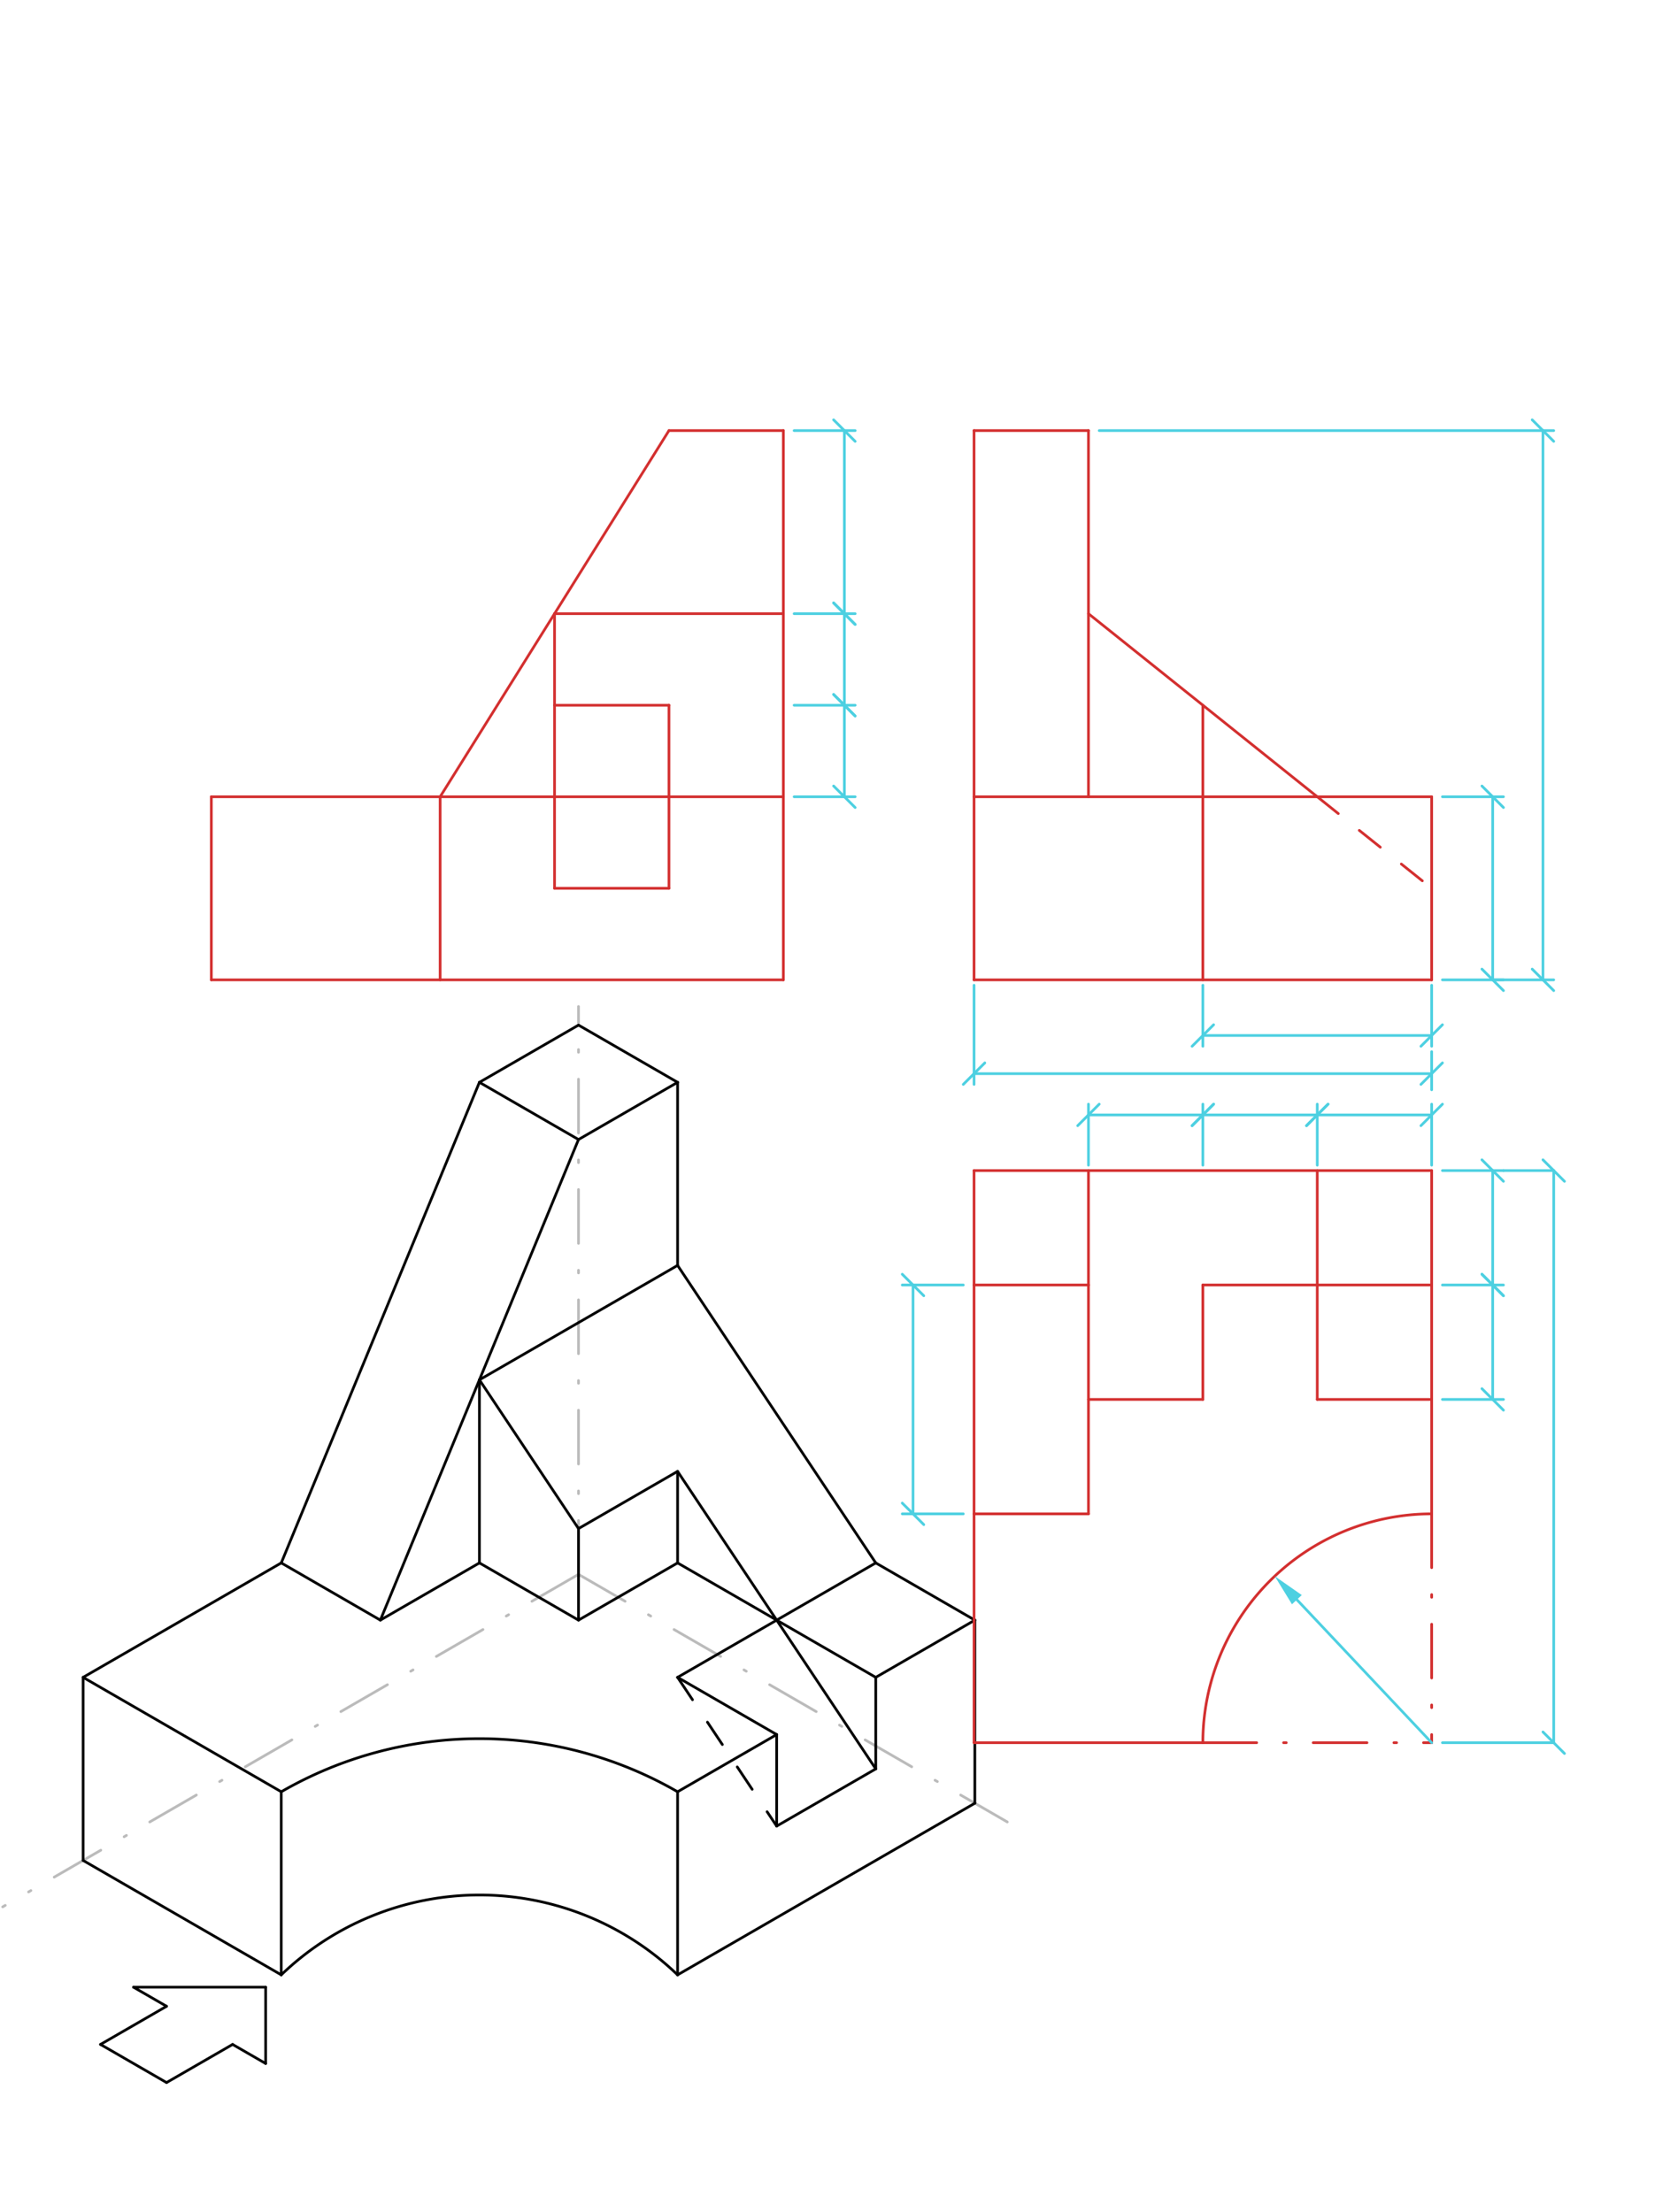 <svg xmlns="http://www.w3.org/2000/svg" class="svg--1it" height="100%" preserveAspectRatio="xMidYMid meet" viewBox="0 0 623.622 822.047" width="100%"><defs><marker id="marker-arrow" markerHeight="16" markerUnits="userSpaceOnUse" markerWidth="24" orient="auto-start-reverse" refX="24" refY="4" viewBox="0 0 24 8"><path d="M 0 0 L 24 4 L 0 8 z" stroke="inherit"></path></marker></defs><g class="aux-layer--1FB"><g class="element--2qn"><line stroke="#bbbbbb" stroke-dasharray="20, 10, 1, 10" stroke-linecap="round" stroke-width="1" x1="215" x2="378" y1="585" y2="679.108"></line></g><g class="element--2qn"><line stroke="#bbbbbb" stroke-dasharray="20, 10, 1, 10" stroke-linecap="round" stroke-width="1" x1="215" x2="1" y1="585" y2="708.553"></line></g><g class="element--2qn"><line stroke="#bbbbbb" stroke-dasharray="20, 10, 1, 10" stroke-linecap="round" stroke-width="1" x1="215" x2="215" y1="585" y2="374"></line></g><g class="element--2qn"><line stroke="#000000" stroke-dasharray="none" stroke-linecap="round" stroke-width="1" x1="215" x2="178.177" y1="380.906" y2="402.165"></line></g><g class="element--2qn"><line stroke="#000000" stroke-dasharray="none" stroke-linecap="round" stroke-width="1" x1="215" x2="251.823" y1="380.906" y2="402.165"></line></g><g class="element--2qn"><line stroke="#000000" stroke-dasharray="none" stroke-linecap="round" stroke-width="1" x1="178.177" x2="215" y1="402.165" y2="423.425"></line></g><g class="element--2qn"><line stroke="#000000" stroke-dasharray="none" stroke-linecap="round" stroke-width="1" x1="215" x2="251.823" y1="423.425" y2="402.165"></line></g><g class="element--2qn"><line stroke="#000000" stroke-dasharray="none" stroke-linecap="round" stroke-width="1" x1="251.823" x2="251.823" y1="402.165" y2="470.197"></line></g><g class="element--2qn"><line stroke="#000000" stroke-dasharray="none" stroke-linecap="round" stroke-width="1" x1="30.884" x2="30.884" y1="691.299" y2="623.268"></line></g><g class="element--2qn"><line stroke="#000000" stroke-dasharray="none" stroke-linecap="round" stroke-width="1" x1="30.884" x2="104.531" y1="691.299" y2="733.819"></line></g><g class="element--2qn"><line stroke="#000000" stroke-dasharray="none" stroke-linecap="round" stroke-width="1" x1="251.823" x2="362.293" y1="733.819" y2="670.039"></line></g><g class="element--2qn"><line stroke="#000000" stroke-dasharray="none" stroke-linecap="round" stroke-width="1" x1="362.293" x2="362.293" y1="670.039" y2="602.008"></line></g><g class="element--2qn"><line stroke="#000000" stroke-dasharray="none" stroke-linecap="round" stroke-width="1" x1="251.823" x2="251.823" y1="733.819" y2="665.787"></line></g><g class="element--2qn"><line stroke="#000000" stroke-dasharray="none" stroke-linecap="round" stroke-width="1" x1="251.823" x2="288.646" y1="665.787" y2="644.528"></line></g><g class="element--2qn"><line stroke="#000000" stroke-dasharray="none" stroke-linecap="round" stroke-width="1" x1="288.646" x2="251.823" y1="644.528" y2="623.268"></line></g><g class="element--2qn"><line stroke="#000000" stroke-dasharray="none" stroke-linecap="round" stroke-width="1" x1="325.469" x2="362.293" y1="623.268" y2="602.008"></line></g><g class="element--2qn"><line stroke="#000000" stroke-dasharray="none" stroke-linecap="round" stroke-width="1" x1="362.293" x2="325.469" y1="602.008" y2="580.748"></line></g><g class="element--2qn"><line stroke="#000000" stroke-dasharray="none" stroke-linecap="round" stroke-width="1" x1="325.469" x2="251.823" y1="580.748" y2="470.197"></line></g><g class="element--2qn"><line stroke="#000000" stroke-dasharray="none" stroke-linecap="round" stroke-width="1" x1="325.469" x2="288.646" y1="623.268" y2="602.008"></line></g><g class="element--2qn"><line stroke="#000000" stroke-dasharray="none" stroke-linecap="round" stroke-width="1" x1="325.469" x2="251.823" y1="580.748" y2="623.268"></line></g><g class="element--2qn"><line stroke="#000000" stroke-dasharray="none" stroke-linecap="round" stroke-width="1" x1="288.646" x2="251.823" y1="602.008" y2="580.748"></line></g><g class="element--2qn"><line stroke="#000000" stroke-dasharray="none" stroke-linecap="round" stroke-width="1" x1="251.823" x2="215" y1="580.748" y2="602.008"></line></g><g class="element--2qn"><line stroke="#000000" stroke-dasharray="none" stroke-linecap="round" stroke-width="1" x1="215" x2="178.177" y1="602.008" y2="580.748"></line></g><g class="element--2qn"><line stroke="#000000" stroke-dasharray="none" stroke-linecap="round" stroke-width="1" x1="30.884" x2="104.531" y1="623.268" y2="665.787"></line></g><g class="element--2qn"><line stroke="#000000" stroke-dasharray="none" stroke-linecap="round" stroke-width="1" x1="104.531" x2="104.531" y1="733.819" y2="665.787"></line></g><g class="element--2qn"><line stroke="#000000" stroke-dasharray="none" stroke-linecap="round" stroke-width="1" x1="30.884" x2="104.531" y1="623.268" y2="580.748"></line></g><g class="element--2qn"><line stroke="#000000" stroke-dasharray="none" stroke-linecap="round" stroke-width="1" x1="104.531" x2="178.177" y1="580.748" y2="402.165"></line></g><g class="element--2qn"><line stroke="#000000" stroke-dasharray="none" stroke-linecap="round" stroke-width="1" x1="104.531" x2="141.354" y1="580.748" y2="602.008"></line></g><g class="element--2qn"><line stroke="#000000" stroke-dasharray="none" stroke-linecap="round" stroke-width="1" x1="141.354" x2="215" y1="602.008" y2="423.425"></line></g><g class="element--2qn"><line stroke="#000000" stroke-dasharray="none" stroke-linecap="round" stroke-width="1" x1="251.823" x2="178.177" y1="470.197" y2="512.717"></line></g><g class="element--2qn"><line stroke="#000000" stroke-dasharray="none" stroke-linecap="round" stroke-width="1" x1="141.354" x2="178.177" y1="602.008" y2="580.748"></line></g><g class="element--2qn"><line stroke="#000000" stroke-dasharray="none" stroke-linecap="round" stroke-width="1" x1="178.177" x2="178.177" y1="580.748" y2="512.717"></line></g><g class="element--2qn"><line stroke="#000000" stroke-dasharray="none" stroke-linecap="round" stroke-width="1" x1="288.646" x2="325.469" y1="678.543" y2="657.283"></line></g><g class="element--2qn"><line stroke="#000000" stroke-dasharray="none" stroke-linecap="round" stroke-width="1" x1="325.469" x2="325.469" y1="623.268" y2="657.283"></line></g><g class="element--2qn"><line stroke="#000000" stroke-dasharray="none" stroke-linecap="round" stroke-width="1" x1="251.823" x2="251.823" y1="580.748" y2="546.732"></line></g><g class="element--2qn"><line stroke="#000000" stroke-dasharray="none" stroke-linecap="round" stroke-width="1" x1="215" x2="215" y1="602.008" y2="567.992"></line></g><g class="element--2qn"><line stroke="#000000" stroke-dasharray="none" stroke-linecap="round" stroke-width="1" x1="215" x2="251.823" y1="567.992" y2="546.732"></line></g><g class="element--2qn"><line stroke="#000000" stroke-dasharray="none" stroke-linecap="round" stroke-width="1" x1="325.469" x2="251.823" y1="657.283" y2="546.732"></line></g><g class="element--2qn"><line stroke="#000000" stroke-dasharray="none" stroke-linecap="round" stroke-width="1" x1="178.177" x2="215" y1="512.717" y2="567.992"></line></g><g class="element--2qn"><line stroke="#000000" stroke-dasharray="10" stroke-linecap="round" stroke-width="1" x1="251.823" x2="288.646" y1="623.268" y2="678.543"></line></g><g class="element--2qn"><line stroke="#000000" stroke-dasharray="none" stroke-linecap="round" stroke-width="1" x1="288.646" x2="288.646" y1="678.543" y2="644.528"></line></g><g class="element--2qn"><path d="M 104.531 665.787 A 147.293 147.293 0 0 1 251.823 665.787" fill="none" stroke="#000000" stroke-dasharray="none" stroke-linecap="round" stroke-width="1"></path></g><g class="element--2qn"><path d="M 104.531 733.819 A 106.214 106.214 0 0 1 251.823 733.819" fill="none" stroke="#000000" stroke-dasharray="none" stroke-linecap="round" stroke-width="1"></path></g><g class="element--2qn"><line stroke="#000000" stroke-dasharray="none" stroke-linecap="round" stroke-width="1" x1="37.35" x2="61.899" y1="759.667" y2="745.493"></line></g><g class="element--2qn"><line stroke="#000000" stroke-dasharray="none" stroke-linecap="round" stroke-width="1" x1="61.899" x2="49.624" y1="745.493" y2="738.407"></line></g><g class="element--2qn"><line stroke="#000000" stroke-dasharray="none" stroke-linecap="round" stroke-width="1" x1="98.722" x2="98.722" y1="766.753" y2="738.407"></line></g><g class="element--2qn"><line stroke="#000000" stroke-dasharray="none" stroke-linecap="round" stroke-width="1" x1="98.722" x2="49.624" y1="738.407" y2="738.407"></line></g><g class="element--2qn"><line stroke="#000000" stroke-dasharray="none" stroke-linecap="round" stroke-width="1" x1="86.448" x2="61.899" y1="759.667" y2="773.84"></line></g><g class="element--2qn"><line stroke="#000000" stroke-dasharray="none" stroke-linecap="round" stroke-width="1" x1="37.35" x2="61.899" y1="759.667" y2="773.84"></line></g><g class="element--2qn"><line stroke="#000000" stroke-dasharray="none" stroke-linecap="round" stroke-width="1" x1="86.448" x2="98.722" y1="759.667" y2="766.753"></line></g><g class="element--2qn"><line stroke="#D32F2F" stroke-dasharray="none" stroke-linecap="round" stroke-width="1" x1="362" x2="362" y1="160" y2="364.094"></line></g><g class="element--2qn"><line stroke="#D32F2F" stroke-dasharray="none" stroke-linecap="round" stroke-width="1" x1="362" x2="532.079" y1="364.094" y2="364.094"></line></g><g class="element--2qn"><line stroke="#D32F2F" stroke-dasharray="none" stroke-linecap="round" stroke-width="1" x1="532.079" x2="532.079" y1="364.094" y2="296.063"></line></g><g class="element--2qn"><line stroke="#D32F2F" stroke-dasharray="none" stroke-linecap="round" stroke-width="1" x1="532.079" x2="362" y1="296.063" y2="296.063"></line></g><g class="element--2qn"><line stroke="#D32F2F" stroke-dasharray="none" stroke-linecap="round" stroke-width="1" x1="362" x2="404.52" y1="160" y2="160"></line></g><g class="element--2qn"><line stroke="#D32F2F" stroke-dasharray="none" stroke-linecap="round" stroke-width="1" x1="404.52" x2="404.52" y1="160" y2="296.063"></line></g><g class="element--2qn"><line stroke="#D32F2F" stroke-dasharray="none" stroke-linecap="round" stroke-width="1" x1="447.039" x2="447.039" y1="364.094" y2="296.063"></line></g><g class="element--2qn"><line stroke="#D32F2F" stroke-dasharray="none" stroke-linecap="round" stroke-width="1" x1="404.52" x2="489.559" y1="228.031" y2="296.063"></line></g><g class="element--2qn"><line stroke="#D32F2F" stroke-dasharray="10" stroke-linecap="round" stroke-width="1" x1="489.559" x2="532.079" y1="296.063" y2="330.079"></line></g><g class="element--2qn"><line stroke="#D32F2F" stroke-dasharray="none" stroke-linecap="round" stroke-width="1" x1="447.039" x2="447.039" y1="296.063" y2="262.047"></line></g><g class="element--2qn"><line stroke="#D32F2F" stroke-dasharray="none" stroke-linecap="round" stroke-width="1" x1="362" x2="532.079" y1="434.961" y2="434.961"></line></g><g class="element--2qn"><line stroke="#D32F2F" stroke-dasharray="none" stroke-linecap="round" stroke-width="1" x1="532.079" x2="532.079" y1="434.961" y2="562.52"></line></g><g class="element--2qn"><line stroke="#D32F2F" stroke-dasharray="none" stroke-linecap="round" stroke-width="1" x1="362" x2="362" y1="434.961" y2="647.559"></line></g><g class="element--2qn"><line stroke="#D32F2F" stroke-dasharray="none" stroke-linecap="round" stroke-width="1" x1="362" x2="447.039" y1="647.559" y2="647.559"></line></g><g class="element--2qn"><line stroke="#D32F2F" stroke-dasharray="20, 10, 1, 10" stroke-linecap="round" stroke-width="1" x1="447.039" x2="532.079" y1="647.559" y2="647.559"></line></g><g class="element--2qn"><line stroke="#D32F2F" stroke-dasharray="20, 10, 1, 10" stroke-linecap="round" stroke-width="1" x1="532.079" x2="532.079" y1="562.52" y2="647.559"></line></g><g class="element--2qn"><path d="M 447.039 647.559 A 85.039 85.039 0 0 1 532.079 562.52" fill="none" stroke="#D32F2F" stroke-dasharray="none" stroke-linecap="round" stroke-width="1"></path></g><g class="element--2qn"><line stroke="#D32F2F" stroke-dasharray="none" stroke-linecap="round" stroke-width="1" x1="362" x2="404.52" y1="477.48" y2="477.48"></line></g><g class="element--2qn"><line stroke="#D32F2F" stroke-dasharray="none" stroke-linecap="round" stroke-width="1" x1="404.52" x2="404.52" y1="434.961" y2="477.48"></line></g><g class="element--2qn"><line stroke="#D32F2F" stroke-dasharray="none" stroke-linecap="round" stroke-width="1" x1="362" x2="404.52" y1="562.52" y2="562.52"></line></g><g class="element--2qn"><line stroke="#D32F2F" stroke-dasharray="none" stroke-linecap="round" stroke-width="1" x1="404.52" x2="404.52" y1="477.48" y2="562.52"></line></g><g class="element--2qn"><line stroke="#D32F2F" stroke-dasharray="none" stroke-linecap="round" stroke-width="1" x1="532.079" x2="447.039" y1="477.48" y2="477.48"></line></g><g class="element--2qn"><line stroke="#D32F2F" stroke-dasharray="none" stroke-linecap="round" stroke-width="1" x1="447.039" x2="447.039" y1="477.48" y2="520"></line></g><g class="element--2qn"><line stroke="#D32F2F" stroke-dasharray="none" stroke-linecap="round" stroke-width="1" x1="447.039" x2="404.52" y1="520" y2="520"></line></g><g class="element--2qn"><line stroke="#D32F2F" stroke-dasharray="none" stroke-linecap="round" stroke-width="1" x1="489.559" x2="489.559" y1="434.961" y2="477.48"></line></g><g class="element--2qn"><line stroke="#D32F2F" stroke-dasharray="none" stroke-linecap="round" stroke-width="1" x1="489.559" x2="489.559" y1="477.48" y2="520"></line></g><g class="element--2qn"><line stroke="#D32F2F" stroke-dasharray="none" stroke-linecap="round" stroke-width="1" x1="489.559" x2="532.079" y1="520" y2="520"></line></g><g class="element--2qn"><line stroke="#D32F2F" stroke-dasharray="none" stroke-linecap="round" stroke-width="1" x1="291.134" x2="291.134" y1="364.094" y2="160"></line></g><g class="element--2qn"><line stroke="#D32F2F" stroke-dasharray="none" stroke-linecap="round" stroke-width="1" x1="291.134" x2="248.614" y1="160" y2="160"></line></g><g class="element--2qn"><line stroke="#D32F2F" stroke-dasharray="none" stroke-linecap="round" stroke-width="1" x1="291.134" x2="78.535" y1="364.094" y2="364.094"></line></g><g class="element--2qn"><line stroke="#D32F2F" stroke-dasharray="none" stroke-linecap="round" stroke-width="1" x1="78.535" x2="78.535" y1="364.094" y2="296.063"></line></g><g class="element--2qn"><line stroke="#D32F2F" stroke-dasharray="none" stroke-linecap="round" stroke-width="1" x1="78.535" x2="163.575" y1="296.063" y2="296.063"></line></g><g class="element--2qn"><line stroke="#D32F2F" stroke-dasharray="none" stroke-linecap="round" stroke-width="1" x1="163.575" x2="248.614" y1="296.063" y2="160"></line></g><g class="element--2qn"><line stroke="#D32F2F" stroke-dasharray="none" stroke-linecap="round" stroke-width="1" x1="163.575" x2="163.575" y1="364.094" y2="296.063"></line></g><g class="element--2qn"><line stroke="#D32F2F" stroke-dasharray="none" stroke-linecap="round" stroke-width="1" x1="163.575" x2="291.134" y1="296.063" y2="296.063"></line></g><g class="element--2qn"><line stroke="#D32F2F" stroke-dasharray="none" stroke-linecap="round" stroke-width="1" x1="291.134" x2="206.094" y1="228.031" y2="228.031"></line></g><g class="element--2qn"><line stroke="#D32F2F" stroke-dasharray="none" stroke-linecap="round" stroke-width="1" x1="206.094" x2="206.094" y1="228.031" y2="330.079"></line></g><g class="element--2qn"><line stroke="#D32F2F" stroke-dasharray="none" stroke-linecap="round" stroke-width="1" x1="206.094" x2="248.614" y1="330.079" y2="330.079"></line></g><g class="element--2qn"><line stroke="#D32F2F" stroke-dasharray="none" stroke-linecap="round" stroke-width="1" x1="206.094" x2="248.614" y1="262.047" y2="262.047"></line></g><g class="element--2qn"><line stroke="#D32F2F" stroke-dasharray="none" stroke-linecap="round" stroke-width="1" x1="248.614" x2="248.614" y1="330.079" y2="262.047"></line></g><g class="element--2qn"><line stroke="#4DD0E1" stroke-dasharray="none" stroke-linecap="round" stroke-width="1" x1="536.079" x2="558.756" y1="364.094" y2="364.094"></line></g><g class="element--2qn"><line stroke="#4DD0E1" stroke-dasharray="none" stroke-linecap="round" stroke-width="1" x1="536.079" x2="558.756" y1="296.063" y2="296.063"></line></g><g class="element--2qn"><line stroke="#4DD0E1" stroke-dasharray="none" stroke-linecap="round" stroke-width="1" x1="554.756" x2="554.756" y1="364.094" y2="296.063"></line><path d="M558.756,360.094 l-8,8" stroke="#4DD0E1" stroke-linecap="round" stroke-width="1" transform="rotate(270, 554.756, 364.094)"></path><path d="M558.756,292.063 l-8,8" stroke="#4DD0E1" stroke-linecap="round" stroke-width="1" transform="rotate(90, 554.756, 296.063)"></path></g><g class="element--2qn"><line stroke="#4DD0E1" stroke-dasharray="none" stroke-linecap="round" stroke-width="1" x1="554.756" x2="577.433" y1="364.094" y2="364.094"></line></g><g class="element--2qn"><line stroke="#4DD0E1" stroke-dasharray="none" stroke-linecap="round" stroke-width="1" x1="408.52" x2="577.433" y1="160" y2="160"></line></g><g class="element--2qn"><line stroke="#4DD0E1" stroke-dasharray="none" stroke-linecap="round" stroke-width="1" x1="573.433" x2="573.433" y1="364.094" y2="160"></line><path d="M577.433,360.094 l-8,8" stroke="#4DD0E1" stroke-linecap="round" stroke-width="1" transform="rotate(270, 573.433, 364.094)"></path><path d="M577.433,156 l-8,8" stroke="#4DD0E1" stroke-linecap="round" stroke-width="1" transform="rotate(90, 573.433, 160)"></path></g><g class="element--2qn"><line stroke="#4DD0E1" stroke-dasharray="none" stroke-linecap="round" stroke-width="1" x1="532.079" x2="532.079" y1="366.094" y2="388.772"></line></g><g class="element--2qn"><line stroke="#4DD0E1" stroke-dasharray="none" stroke-linecap="round" stroke-width="1" x1="447.039" x2="447.039" y1="366.094" y2="388.772"></line></g><g class="element--2qn"><line stroke="#4DD0E1" stroke-dasharray="none" stroke-linecap="round" stroke-width="1" x1="447.039" x2="532.079" y1="384.772" y2="384.772"></line><path d="M451.039,380.772 l-8,8" stroke="#4DD0E1" stroke-linecap="round" stroke-width="1" transform="rotate(0, 447.039, 384.772)"></path><path d="M536.079,380.772 l-8,8" stroke="#4DD0E1" stroke-linecap="round" stroke-width="1" transform="rotate(180, 532.079, 384.772)"></path></g><g class="element--2qn"><line stroke="#4DD0E1" stroke-dasharray="none" stroke-linecap="round" stroke-width="1" x1="532.079" x2="532.079" y1="390.772" y2="404.945"></line></g><g class="element--2qn"><line stroke="#4DD0E1" stroke-dasharray="none" stroke-linecap="round" stroke-width="1" x1="362" x2="362" y1="366.094" y2="402.945"></line></g><g class="element--2qn"><line stroke="#4DD0E1" stroke-dasharray="none" stroke-linecap="round" stroke-width="1" x1="362" x2="532.079" y1="398.945" y2="398.945"></line><path d="M366,394.945 l-8,8" stroke="#4DD0E1" stroke-linecap="round" stroke-width="1" transform="rotate(1.914929514884109e-14, 362, 398.945)"></path><path d="M536.079,394.945 l-8,8" stroke="#4DD0E1" stroke-linecap="round" stroke-width="1" transform="rotate(180, 532.079, 398.945)"></path></g><g class="element--2qn"><line stroke="#4DD0E1" stroke-dasharray="none" stroke-linecap="round" stroke-width="1" x1="532.079" x2="481.981" y1="647.559" y2="594.408"></line><path d="M473.751,585.676 l12,2.5 l0,-5 z" fill="#4DD0E1" stroke="#4DD0E1" stroke-width="0" transform="rotate(46.694, 473.751, 585.676)"></path></g><g class="element--2qn"><line stroke="#4DD0E1" stroke-dasharray="none" stroke-linecap="round" stroke-width="1" x1="536.079" x2="558.756" y1="434.961" y2="434.961"></line></g><g class="element--2qn"><line stroke="#4DD0E1" stroke-dasharray="none" stroke-linecap="round" stroke-width="1" x1="536.079" x2="558.756" y1="477.48" y2="477.48"></line></g><g class="element--2qn"><line stroke="#4DD0E1" stroke-dasharray="none" stroke-linecap="round" stroke-width="1" x1="554.756" x2="554.756" y1="477.48" y2="434.961"></line><path d="M558.756,473.48 l-8,8" stroke="#4DD0E1" stroke-linecap="round" stroke-width="1" transform="rotate(270, 554.756, 477.48)"></path><path d="M558.756,430.961 l-8,8" stroke="#4DD0E1" stroke-linecap="round" stroke-width="1" transform="rotate(90, 554.756, 434.961)"></path></g><g class="element--2qn"><line stroke="#4DD0E1" stroke-dasharray="none" stroke-linecap="round" stroke-width="1" x1="536.079" x2="558.756" y1="520" y2="520"></line></g><g class="element--2qn"><line stroke="#4DD0E1" stroke-dasharray="none" stroke-linecap="round" stroke-width="1" x1="554.756" x2="554.756" y1="520" y2="477.48"></line><path d="M558.756,516 l-8,8" stroke="#4DD0E1" stroke-linecap="round" stroke-width="1" transform="rotate(270, 554.756, 520)"></path><path d="M558.756,473.48 l-8,8" stroke="#4DD0E1" stroke-linecap="round" stroke-width="1" transform="rotate(90, 554.756, 477.48)"></path></g><g class="element--2qn"><line stroke="#4DD0E1" stroke-dasharray="none" stroke-linecap="round" stroke-width="1" x1="558.756" x2="577.433" y1="434.961" y2="434.961"></line></g><g class="element--2qn"><line stroke="#4DD0E1" stroke-dasharray="none" stroke-linecap="round" stroke-width="1" x1="536.079" x2="577.433" y1="647.559" y2="647.559"></line></g><g class="element--2qn"><line stroke="#4DD0E1" stroke-dasharray="none" stroke-linecap="round" stroke-width="1" x1="577.433" x2="577.433" y1="647.559" y2="434.961"></line><path d="M581.433,643.559 l-8,8" stroke="#4DD0E1" stroke-linecap="round" stroke-width="1" transform="rotate(270, 577.433, 647.559)"></path><path d="M581.433,430.961 l-8,8" stroke="#4DD0E1" stroke-linecap="round" stroke-width="1" transform="rotate(90, 577.433, 434.961)"></path></g><g class="element--2qn"><line stroke="#4DD0E1" stroke-dasharray="none" stroke-linecap="round" stroke-width="1" x1="358" x2="335.323" y1="477.48" y2="477.48"></line></g><g class="element--2qn"><line stroke="#4DD0E1" stroke-dasharray="none" stroke-linecap="round" stroke-width="1" x1="358" x2="335.323" y1="562.52" y2="562.52"></line></g><g class="element--2qn"><line stroke="#4DD0E1" stroke-dasharray="none" stroke-linecap="round" stroke-width="1" x1="339.323" x2="339.323" y1="562.52" y2="477.48"></line><path d="M343.323,558.52 l-8,8" stroke="#4DD0E1" stroke-linecap="round" stroke-width="1" transform="rotate(270, 339.323, 562.52)"></path><path d="M343.323,473.48 l-8,8" stroke="#4DD0E1" stroke-linecap="round" stroke-width="1" transform="rotate(90, 339.323, 477.48)"></path></g><g class="element--2qn"><line stroke="#4DD0E1" stroke-dasharray="none" stroke-linecap="round" stroke-width="1" x1="532.079" x2="532.079" y1="432.961" y2="410.283"></line></g><g class="element--2qn"><line stroke="#4DD0E1" stroke-dasharray="none" stroke-linecap="round" stroke-width="1" x1="489.559" x2="489.559" y1="432.961" y2="410.283"></line></g><g class="element--2qn"><line stroke="#4DD0E1" stroke-dasharray="none" stroke-linecap="round" stroke-width="1" x1="532.079" x2="489.559" y1="414.283" y2="414.283"></line><path d="M536.079,410.283 l-8,8" stroke="#4DD0E1" stroke-linecap="round" stroke-width="1" transform="rotate(180, 532.079, 414.283)"></path><path d="M493.559,410.283 l-8,8" stroke="#4DD0E1" stroke-linecap="round" stroke-width="1" transform="rotate(0, 489.559, 414.283)"></path></g><g class="element--2qn"><line stroke="#4DD0E1" stroke-dasharray="none" stroke-linecap="round" stroke-width="1" x1="447.039" x2="447.039" y1="432.961" y2="410.283"></line></g><g class="element--2qn"><line stroke="#4DD0E1" stroke-dasharray="none" stroke-linecap="round" stroke-width="1" x1="489.559" x2="447.039" y1="414.283" y2="414.283"></line><path d="M493.559,410.283 l-8,8" stroke="#4DD0E1" stroke-linecap="round" stroke-width="1" transform="rotate(180, 489.559, 414.283)"></path><path d="M451.039,410.283 l-8,8" stroke="#4DD0E1" stroke-linecap="round" stroke-width="1" transform="rotate(0, 447.039, 414.283)"></path></g><g class="element--2qn"><line stroke="#4DD0E1" stroke-dasharray="none" stroke-linecap="round" stroke-width="1" x1="404.52" x2="404.52" y1="432.961" y2="410.283"></line></g><g class="element--2qn"><line stroke="#4DD0E1" stroke-dasharray="none" stroke-linecap="round" stroke-width="1" x1="447.039" x2="404.52" y1="414.283" y2="414.283"></line><path d="M451.039,410.283 l-8,8" stroke="#4DD0E1" stroke-linecap="round" stroke-width="1" transform="rotate(180, 447.039, 414.283)"></path><path d="M408.52,410.283 l-8,8" stroke="#4DD0E1" stroke-linecap="round" stroke-width="1" transform="rotate(0, 404.52, 414.283)"></path></g><g class="element--2qn"><line stroke="#4DD0E1" stroke-dasharray="none" stroke-linecap="round" stroke-width="1" x1="295.134" x2="317.811" y1="160" y2="160"></line></g><g class="element--2qn"><line stroke="#4DD0E1" stroke-dasharray="none" stroke-linecap="round" stroke-width="1" x1="295.134" x2="317.811" y1="228.031" y2="228.031"></line></g><g class="element--2qn"><line stroke="#4DD0E1" stroke-dasharray="none" stroke-linecap="round" stroke-width="1" x1="313.811" x2="313.811" y1="160" y2="228.031"></line><path d="M317.811,156 l-8,8" stroke="#4DD0E1" stroke-linecap="round" stroke-width="1" transform="rotate(90, 313.811, 160)"></path><path d="M317.811,224.031 l-8,8" stroke="#4DD0E1" stroke-linecap="round" stroke-width="1" transform="rotate(270, 313.811, 228.031)"></path></g><g class="element--2qn"><line stroke="#4DD0E1" stroke-dasharray="none" stroke-linecap="round" stroke-width="1" x1="295.134" x2="317.811" y1="262.047" y2="262.047"></line></g><g class="element--2qn"><line stroke="#4DD0E1" stroke-dasharray="none" stroke-linecap="round" stroke-width="1" x1="313.811" x2="313.811" y1="228.031" y2="262.047"></line><path d="M317.811,224.031 l-8,8" stroke="#4DD0E1" stroke-linecap="round" stroke-width="1" transform="rotate(90, 313.811, 228.031)"></path><path d="M317.811,258.047 l-8,8" stroke="#4DD0E1" stroke-linecap="round" stroke-width="1" transform="rotate(270, 313.811, 262.047)"></path></g><g class="element--2qn"><line stroke="#4DD0E1" stroke-dasharray="none" stroke-linecap="round" stroke-width="1" x1="295.134" x2="317.811" y1="296.063" y2="296.063"></line></g><g class="element--2qn"><line stroke="#4DD0E1" stroke-dasharray="none" stroke-linecap="round" stroke-width="1" x1="313.811" x2="313.811" y1="296.063" y2="262.047"></line><path d="M317.811,292.063 l-8,8" stroke="#4DD0E1" stroke-linecap="round" stroke-width="1" transform="rotate(270, 313.811, 296.063)"></path><path d="M317.811,258.047 l-8,8" stroke="#4DD0E1" stroke-linecap="round" stroke-width="1" transform="rotate(90, 313.811, 262.047)"></path></g></g><g class="main-layer--3Vd"></g><g class="snaps-layer--2PT"></g><g class="temp-layer--rAP"></g></svg>